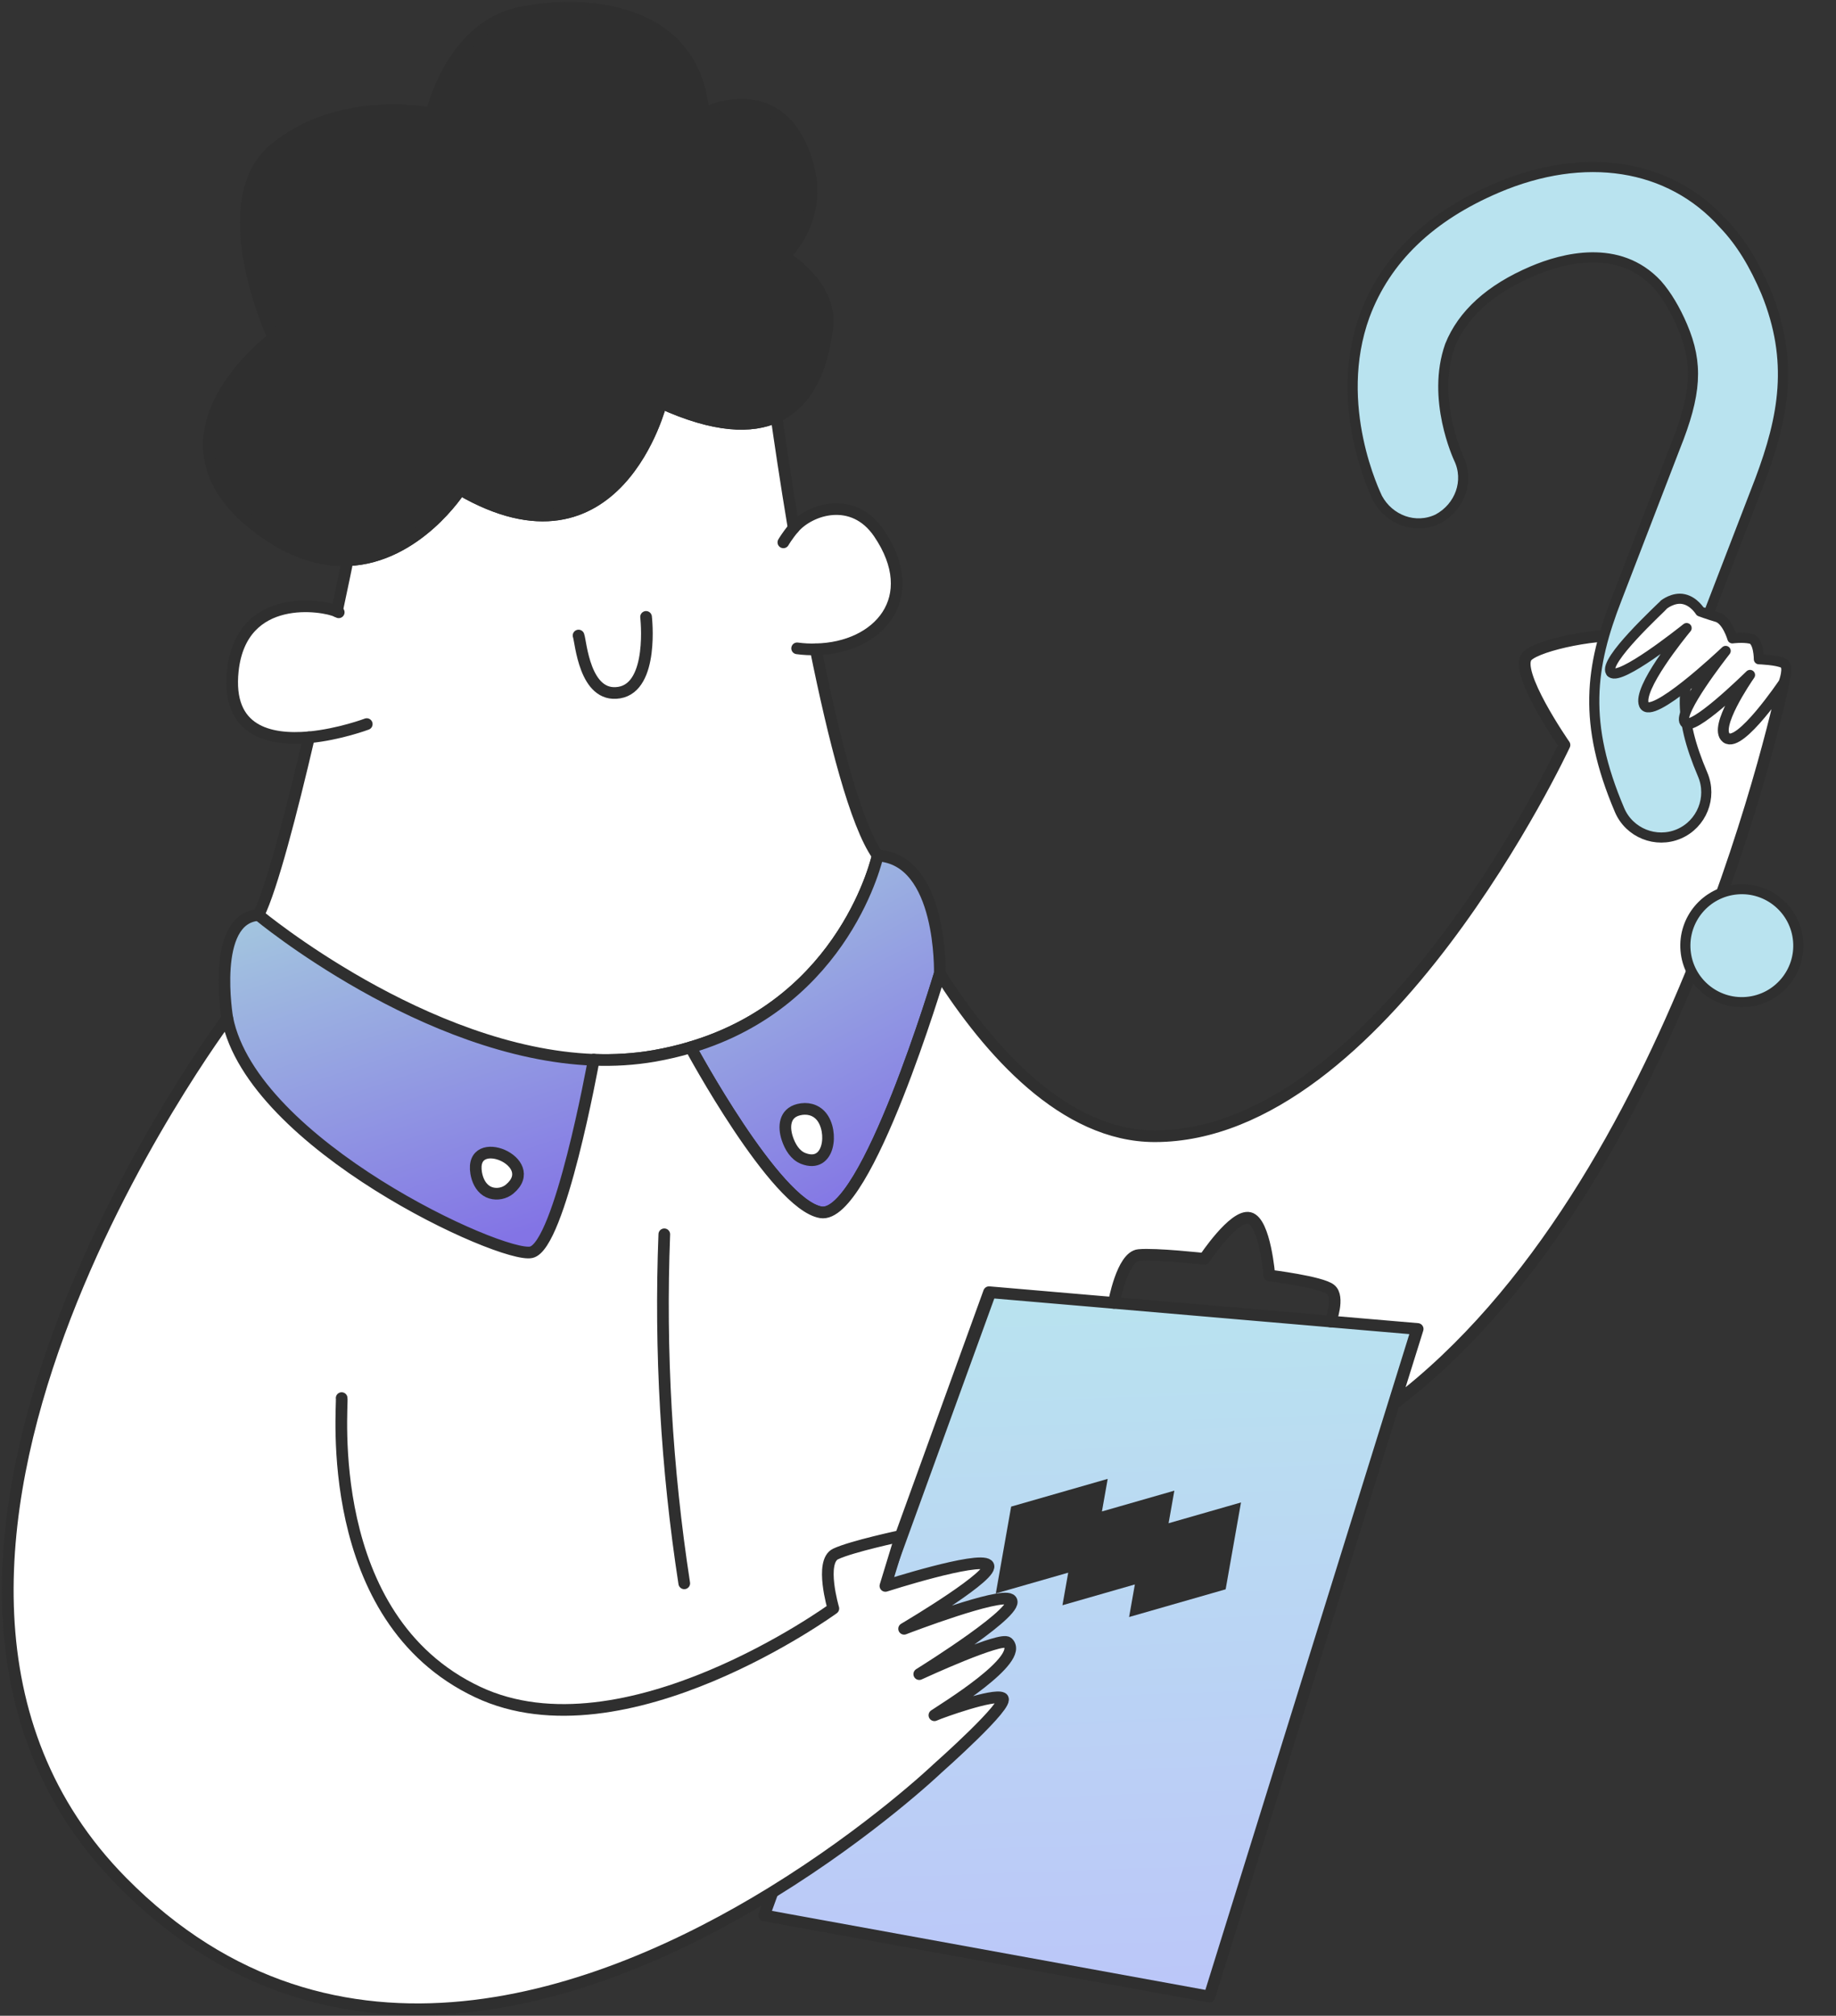 <svg width="236" height="259" viewBox="0 0 236 259" fill="none" xmlns="http://www.w3.org/2000/svg">
<rect x="0" y="0" width="236" height="259" fill="#333333" stroke="none"/>
<path d="M68.186 160.756C70.876 160.756 74.912 144.5 76.594 136.373C62.469 136.373 41.561 124.041 32.872 117.875C26.819 119.22 29.229 130.767 31.191 136.373C48.847 158.233 64.823 160.756 68.186 160.756Z" fill="url(#paint0_linear_101_38814)"/>
<path d="M68.186 160.756C70.876 160.756 74.912 144.5 76.594 136.373C62.469 136.373 41.561 124.041 32.872 117.875C26.819 119.22 29.229 130.767 31.191 136.373C48.847 158.233 64.823 160.756 68.186 160.756Z" fill="url(#paint1_linear_101_38814)"/>
<path d="M104.854 83.428C107.176 94.887 109.985 105.956 112.822 109.933C112.822 109.933 108.79 128.637 88.765 134.575C87.29 135.02 85.733 135.382 84.092 135.674C81.519 136.119 78.919 136.272 76.319 136.174C54.597 135.354 33.223 117.568 33.223 117.568C34.934 114.133 37.479 104.329 39.718 94.734C34.683 95.179 29.079 94.011 29.927 86.154C31.04 75.947 41.623 77.755 43.305 78.561C44.042 75.154 44.585 72.442 44.682 71.984C53.61 71.636 59.158 62.889 59.158 62.889C79.336 74.626 84.982 51.75 84.982 51.75C91.921 54.921 96.622 55.004 99.806 53.558C100.209 56.367 100.974 61.623 102.017 67.853C104.145 65.378 109.666 63.64 112.975 68.493C118.649 76.837 112.934 83.275 104.854 83.428Z" fill="white" stroke="#2F2F2F" stroke-width="1.5" stroke-miterlimit="10" stroke-linecap="round" stroke-linejoin="round"/>
<path d="M43.541 78.674C43.541 78.674 43.458 78.632 43.305 78.562" stroke="#2F2F2F" stroke-width="1.5" stroke-miterlimit="10" stroke-linecap="round" stroke-linejoin="round"/>
<path d="M39.717 94.736C43.597 94.374 47.143 93.039 47.143 93.039" stroke="#2F2F2F" stroke-width="1.5" stroke-miterlimit="10" stroke-linecap="round" stroke-linejoin="round"/>
<path d="M74.367 81.659C74.666 82.407 75.115 89.739 79.604 88.991C84.092 88.243 83.045 79.266 83.045 79.266" stroke="#2F2F2F" stroke-width="1.5" stroke-miterlimit="10" stroke-linecap="round" stroke-linejoin="round"/>
<path d="M102.016 67.852C101.182 68.839 100.695 69.687 100.695 69.687" stroke="#2F2F2F" stroke-width="1.5" stroke-miterlimit="10" stroke-linecap="round" stroke-linejoin="round"/>
<path d="M102.463 83.305C103.283 83.416 104.076 83.458 104.855 83.43" stroke="#2F2F2F" stroke-width="1.5" stroke-miterlimit="10" stroke-linecap="round" stroke-linejoin="round"/>
<path d="M204.504 87.014C204.504 87.014 205.686 86.82 207.118 86.43C209.524 85.777 212.625 84.595 211.985 82.884C211.763 82.286 210.97 81.925 209.844 81.758" stroke="#2F2F2F" stroke-width="1.5" stroke-miterlimit="10" stroke-linecap="round" stroke-linejoin="round"/>
<path d="M44.696 71.914C44.696 71.914 44.696 71.942 44.682 71.984" stroke="#2F2F2F" stroke-width="1.5" stroke-miterlimit="10" stroke-linecap="round" stroke-linejoin="round"/>
<path d="M127.549 165.359C126.91 167.139 98.249 245.995 98.221 246.106L155.459 256.535L182.173 170.677" fill="url(#paint2_linear_101_38814)"/>
<path d="M127.549 165.359C126.91 167.139 98.249 245.995 98.221 246.106L155.459 256.535L182.173 170.677" stroke="#2F2F2F" stroke-width="1.5" stroke-miterlimit="10" stroke-linecap="round" stroke-linejoin="round"/>
<path d="M171.034 169.798L143.18 167.406" stroke="#2F2F2F" stroke-width="1.5" stroke-miterlimit="10" stroke-linecap="round" stroke-linejoin="round"/>
<path d="M116.216 209.281C116.202 209.295 116.188 209.295 116.188 209.295" stroke="#2F2F2F" stroke-width="1.5" stroke-miterlimit="10" stroke-linecap="round" stroke-linejoin="round"/>
<path d="M118.163 215.109C118.149 215.123 118.135 215.123 118.135 215.123" stroke="#2F2F2F" stroke-width="1.5" stroke-miterlimit="10" stroke-linecap="round" stroke-linejoin="round"/>
<path d="M120.012 220.447C120.012 220.447 120.026 220.433 120.04 220.419C120.068 220.419 120.082 220.405 120.11 220.391" stroke="#2F2F2F" stroke-width="1.5" stroke-miterlimit="10" stroke-linecap="round" stroke-linejoin="round"/>
<path d="M76.32 136.171C76.32 136.156 76.32 136.156 76.32 136.156" stroke="#2F2F2F" stroke-width="1.5" stroke-miterlimit="10" stroke-linecap="round" stroke-linejoin="round"/>
<path d="M29.219 130.842C29.219 130.842 27.038 118.005 33.223 117.57" stroke="#2F2F2F" stroke-width="1.5" stroke-miterlimit="10" stroke-linecap="round" stroke-linejoin="round"/>
<path d="M61.206 150.707C61.352 151.602 61.761 152.503 62.518 153.002C62.694 153.117 62.886 153.206 63.085 153.268C63.896 153.521 64.846 153.336 65.506 152.787C69.693 149.3 60.335 145.374 61.206 150.707Z" fill="white" stroke="#2F2F2F" stroke-width="1.5" stroke-miterlimit="10" stroke-linecap="round" stroke-linejoin="round"/>
<path d="M120.802 125.087C120.802 125.087 111.359 156.766 105.505 155.764C99.636 154.763 88.762 134.571 88.762 134.571C108.787 128.634 112.819 109.93 112.819 109.93C121.205 110.416 120.802 125.087 120.802 125.087Z" fill="url(#paint3_linear_101_38814)"/>
<path d="M120.802 125.087C120.802 125.087 111.359 156.766 105.505 155.764C99.636 154.763 88.762 134.571 88.762 134.571C108.787 128.634 112.819 109.93 112.819 109.93C121.205 110.416 120.802 125.087 120.802 125.087Z" fill="url(#paint4_linear_101_38814)"/>
<path d="M120.802 125.087C120.802 125.087 111.359 156.766 105.505 155.764C99.636 154.763 88.762 134.571 88.762 134.571C108.787 128.634 112.819 109.93 112.819 109.93C121.205 110.416 120.802 125.087 120.802 125.087Z" stroke="#2F2F2F" stroke-width="1.5" stroke-miterlimit="10" stroke-linecap="round" stroke-linejoin="round"/>
<path d="M101.202 146.286C101.56 147.357 102.195 148.438 103.248 148.848C106.653 150.174 107.174 145.35 105.568 143.435C104.831 142.557 103.73 142.307 102.636 142.584C100.851 143.036 100.688 144.747 101.202 146.286Z" fill="white" stroke="#2F2F2F" stroke-width="1.5" stroke-miterlimit="10" stroke-linecap="round" stroke-linejoin="round"/>
<path d="M99.806 53.555C99.611 52.136 99.5 51.344 99.5 51.344" stroke="#2F2F2F" stroke-width="1.5" stroke-miterlimit="10" stroke-linecap="round" stroke-linejoin="round"/>
<path d="M106.341 41.986C105.896 45.978 104.463 51.429 99.805 53.556C96.62 55.003 91.92 54.919 84.981 51.749C84.981 51.749 79.335 74.624 59.157 62.888C59.157 62.888 53.608 71.635 44.681 71.982C41.315 72.121 37.449 71.05 33.222 67.852C17.828 56.199 35.155 43.419 35.155 43.419C35.155 43.419 26.909 25.744 35.503 18.944C44.111 12.13 55.458 14.578 55.458 14.578C55.458 14.578 57.947 3.564 66.708 1.673C74.788 -0.052 89.25 0.658 90.446 14.578C90.446 14.578 99.096 10.142 103.003 18.861C106.911 27.58 100.75 32.92 100.75 32.92C100.75 32.92 106.953 36.494 106.341 41.986Z" fill="#2F2F2F" stroke="#2F2F2F" stroke-width="1.5" stroke-miterlimit="10" stroke-linecap="round" stroke-linejoin="round"/>
<path d="M229.258 87.74C229.258 87.74 215.825 152.626 179.238 180.327L182.228 170.759L171.033 169.8C171.033 169.8 172.215 166.643 171.033 165.684C169.865 164.71 163.162 163.89 163.162 163.89C163.162 163.89 162.606 156.978 160.604 156.492C158.601 156.019 154.805 161.748 154.805 161.748C154.805 161.748 148.519 161.053 146.378 161.262C144.236 161.47 143.179 167.408 143.179 167.408L127.131 166.031C127.131 166.031 121.833 180.633 115.77 197.362L113.809 203.773C113.809 203.773 125.713 199.949 126.978 201.075C128.188 202.174 116.896 208.876 116.215 209.28C116.869 209.029 128.369 204.635 129.857 205.511C131.762 206.624 118.913 214.634 118.162 215.106C118.732 214.842 128.703 210.267 129.537 211.06C131.818 213.187 121.263 219.598 120.109 220.391C121.027 219.974 127.715 217.596 128.828 218.18C130.024 218.805 120.498 227.233 120.498 227.233C120.498 227.233 112.071 235.27 99.249 243.155C77.472 256.533 43.013 269.48 15.687 241.806C-23.959 201.645 29.218 130.835 29.218 130.835C32.472 147.119 64.581 161.762 68.294 160.9C71.966 160.052 76.193 136.856 76.318 136.175C78.919 136.272 81.519 136.119 84.092 135.674C85.733 135.382 87.29 135.021 88.764 134.576C88.764 134.576 99.639 154.767 105.507 155.769C111.362 156.77 120.804 125.092 120.804 125.092C127.104 134.965 136.754 145.993 148.436 145.993C177.68 145.993 201.098 95.722 201.098 95.722C201.098 95.722 194.451 86.168 196.315 84.291C197.775 82.831 205.882 81.134 209.846 81.76C208.107 83.651 206.578 85.64 207.036 86.349C207.05 86.377 207.078 86.419 207.12 86.433C208.33 87.434 216.02 81.315 216.799 80.703C216.131 81.51 210.444 88.491 211.32 90.549C212.237 92.676 221.318 84.11 221.819 83.637C221.415 84.152 215.644 91.522 216.548 92.802C217.438 94.081 224.35 87.295 224.948 86.725C224.503 87.364 220.317 93.497 221.93 94.762C223.64 96.083 229.258 87.74 229.258 87.74Z" fill="white" stroke="#2F2F2F" stroke-width="1.5" stroke-miterlimit="10" stroke-linecap="round" stroke-linejoin="round"/>
<path d="M43.915 179.641C44.11 180.433 41.218 207.898 61.409 217.41C80.224 226.268 107.119 206.674 107.119 206.674C107.119 206.674 105.339 200.653 107.411 199.666C109.483 198.692 115.769 197.357 115.769 197.357" stroke="#2F2F2F" stroke-width="1.5" stroke-miterlimit="10" stroke-linecap="round" stroke-linejoin="round"/>
<path d="M85.389 158.594C84.807 173.579 85.668 188.62 87.954 203.441" stroke="#2F2F2F" stroke-width="1.5" stroke-miterlimit="10" stroke-linecap="round" stroke-linejoin="round"/>
<path d="M221.552 28.783C214.609 21.008 203.65 19.364 192.429 24.145C183.88 27.788 178.148 33.228 175.425 40.544C171.206 52.127 176.882 63.598 177.053 63.999C178.573 66.824 181.945 68.07 184.826 66.685C187.652 65.165 188.898 61.793 187.512 58.911C187.455 58.778 183.944 51.277 186.38 44.4C187.99 40.399 191.505 37.165 196.982 34.832C200.856 33.181 208.067 31.214 213.013 36.525C214.23 37.9 215.351 39.79 216.262 41.927C218.311 46.736 218.074 50.625 215.314 57.483L207.818 76.934C204.424 85.64 203.398 92.864 208.179 104.085C209.431 107.024 212.86 108.404 215.799 107.151C218.738 105.899 220.118 102.47 218.866 99.532C215.565 91.784 216.069 87.781 218.753 81.113L226.249 61.663C229.278 53.585 230.628 46.381 227.006 37.508C225.526 34.035 223.816 31.133 221.552 28.783Z" fill="#B9E3EF" stroke="#2F2F2F" stroke-width="1.3" stroke-miterlimit="10" stroke-linecap="round" stroke-linejoin="round"/>
<circle cx="223.896" cy="121.507" r="7.26" transform="rotate(-4.824 223.896 121.507)" fill="#B9E3EF" stroke="#2F2F2F" stroke-width="1.3" stroke-miterlimit="10" stroke-linecap="round" stroke-linejoin="round"/>
<path d="M229.258 87.738C229.258 87.738 223.64 96.082 221.929 94.761C220.316 93.495 224.502 87.362 224.947 86.723C224.349 87.293 217.437 94.079 216.547 92.8C215.643 91.52 221.415 84.15 221.818 83.636C221.317 84.109 212.236 92.675 211.319 90.547C210.443 88.489 216.13 81.508 216.798 80.701C216.019 81.313 208.329 87.432 207.119 86.431C207.077 86.417 207.049 86.375 207.036 86.347C206.577 85.638 208.106 83.65 209.845 81.758C211.708 79.728 213.808 77.795 213.891 77.67C213.891 77.67 215.129 76.683 216.45 76.989C217.771 77.281 218.536 78.56 218.536 78.56C218.536 78.56 219.44 78.908 220.719 79.283C221.999 79.672 222.68 82.022 222.68 82.022C222.68 82.022 223.959 81.842 225.03 82.064C226.087 82.273 226.087 84.706 226.087 84.706C226.087 84.706 228.465 84.79 229.258 85.221C230.064 85.638 229.258 87.738 229.258 87.738Z" fill="white" stroke="#2F2F2F" stroke-width="1.3" stroke-miterlimit="10" stroke-linecap="round" stroke-linejoin="round"/>
<path d="M159.518 193.048L157.545 204.209L145.136 207.769L145.875 203.584L136.568 206.255L137.308 202.071L128.002 204.74L129.974 193.582L142.384 190.019L141.644 194.205L150.951 191.534L150.211 195.719L159.518 193.048Z" fill="#2F2F2F"/>
<defs>
<linearGradient id="paint0_linear_101_38814" x1="52.807" y1="117.875" x2="52.807" y2="160.756" gradientUnits="userSpaceOnUse">
<stop stop-color="#D9D9D9"/>
<stop offset="1" stop-color="#D9D9D9" stop-opacity="0"/>
</linearGradient>
<linearGradient id="paint1_linear_101_38814" x1="33.658" y1="109.517" x2="51.883" y2="163.536" gradientUnits="userSpaceOnUse">
<stop stop-color="#A8D2DE"/>
<stop offset="1" stop-color="#8374E5"/>
</linearGradient>
<linearGradient id="paint2_linear_101_38814" x1="140.197" y1="165.359" x2="145.5" y2="315.004" gradientUnits="userSpaceOnUse">
<stop stop-color="#B9E3EF"/>
<stop offset="1" stop-color="#BDB4FF"/>
</linearGradient>
<linearGradient id="paint3_linear_101_38814" x1="104.783" y1="109.93" x2="104.783" y2="155.788" gradientUnits="userSpaceOnUse">
<stop stop-color="#D9D9D9"/>
<stop offset="1" stop-color="#D9D9D9" stop-opacity="0"/>
</linearGradient>
<linearGradient id="paint4_linear_101_38814" x1="91.886" y1="100.992" x2="118.67" y2="150.989" gradientUnits="userSpaceOnUse">
<stop stop-color="#A8D2DE"/>
<stop offset="1" stop-color="#8374E5"/>
</linearGradient>
</defs>
</svg>
